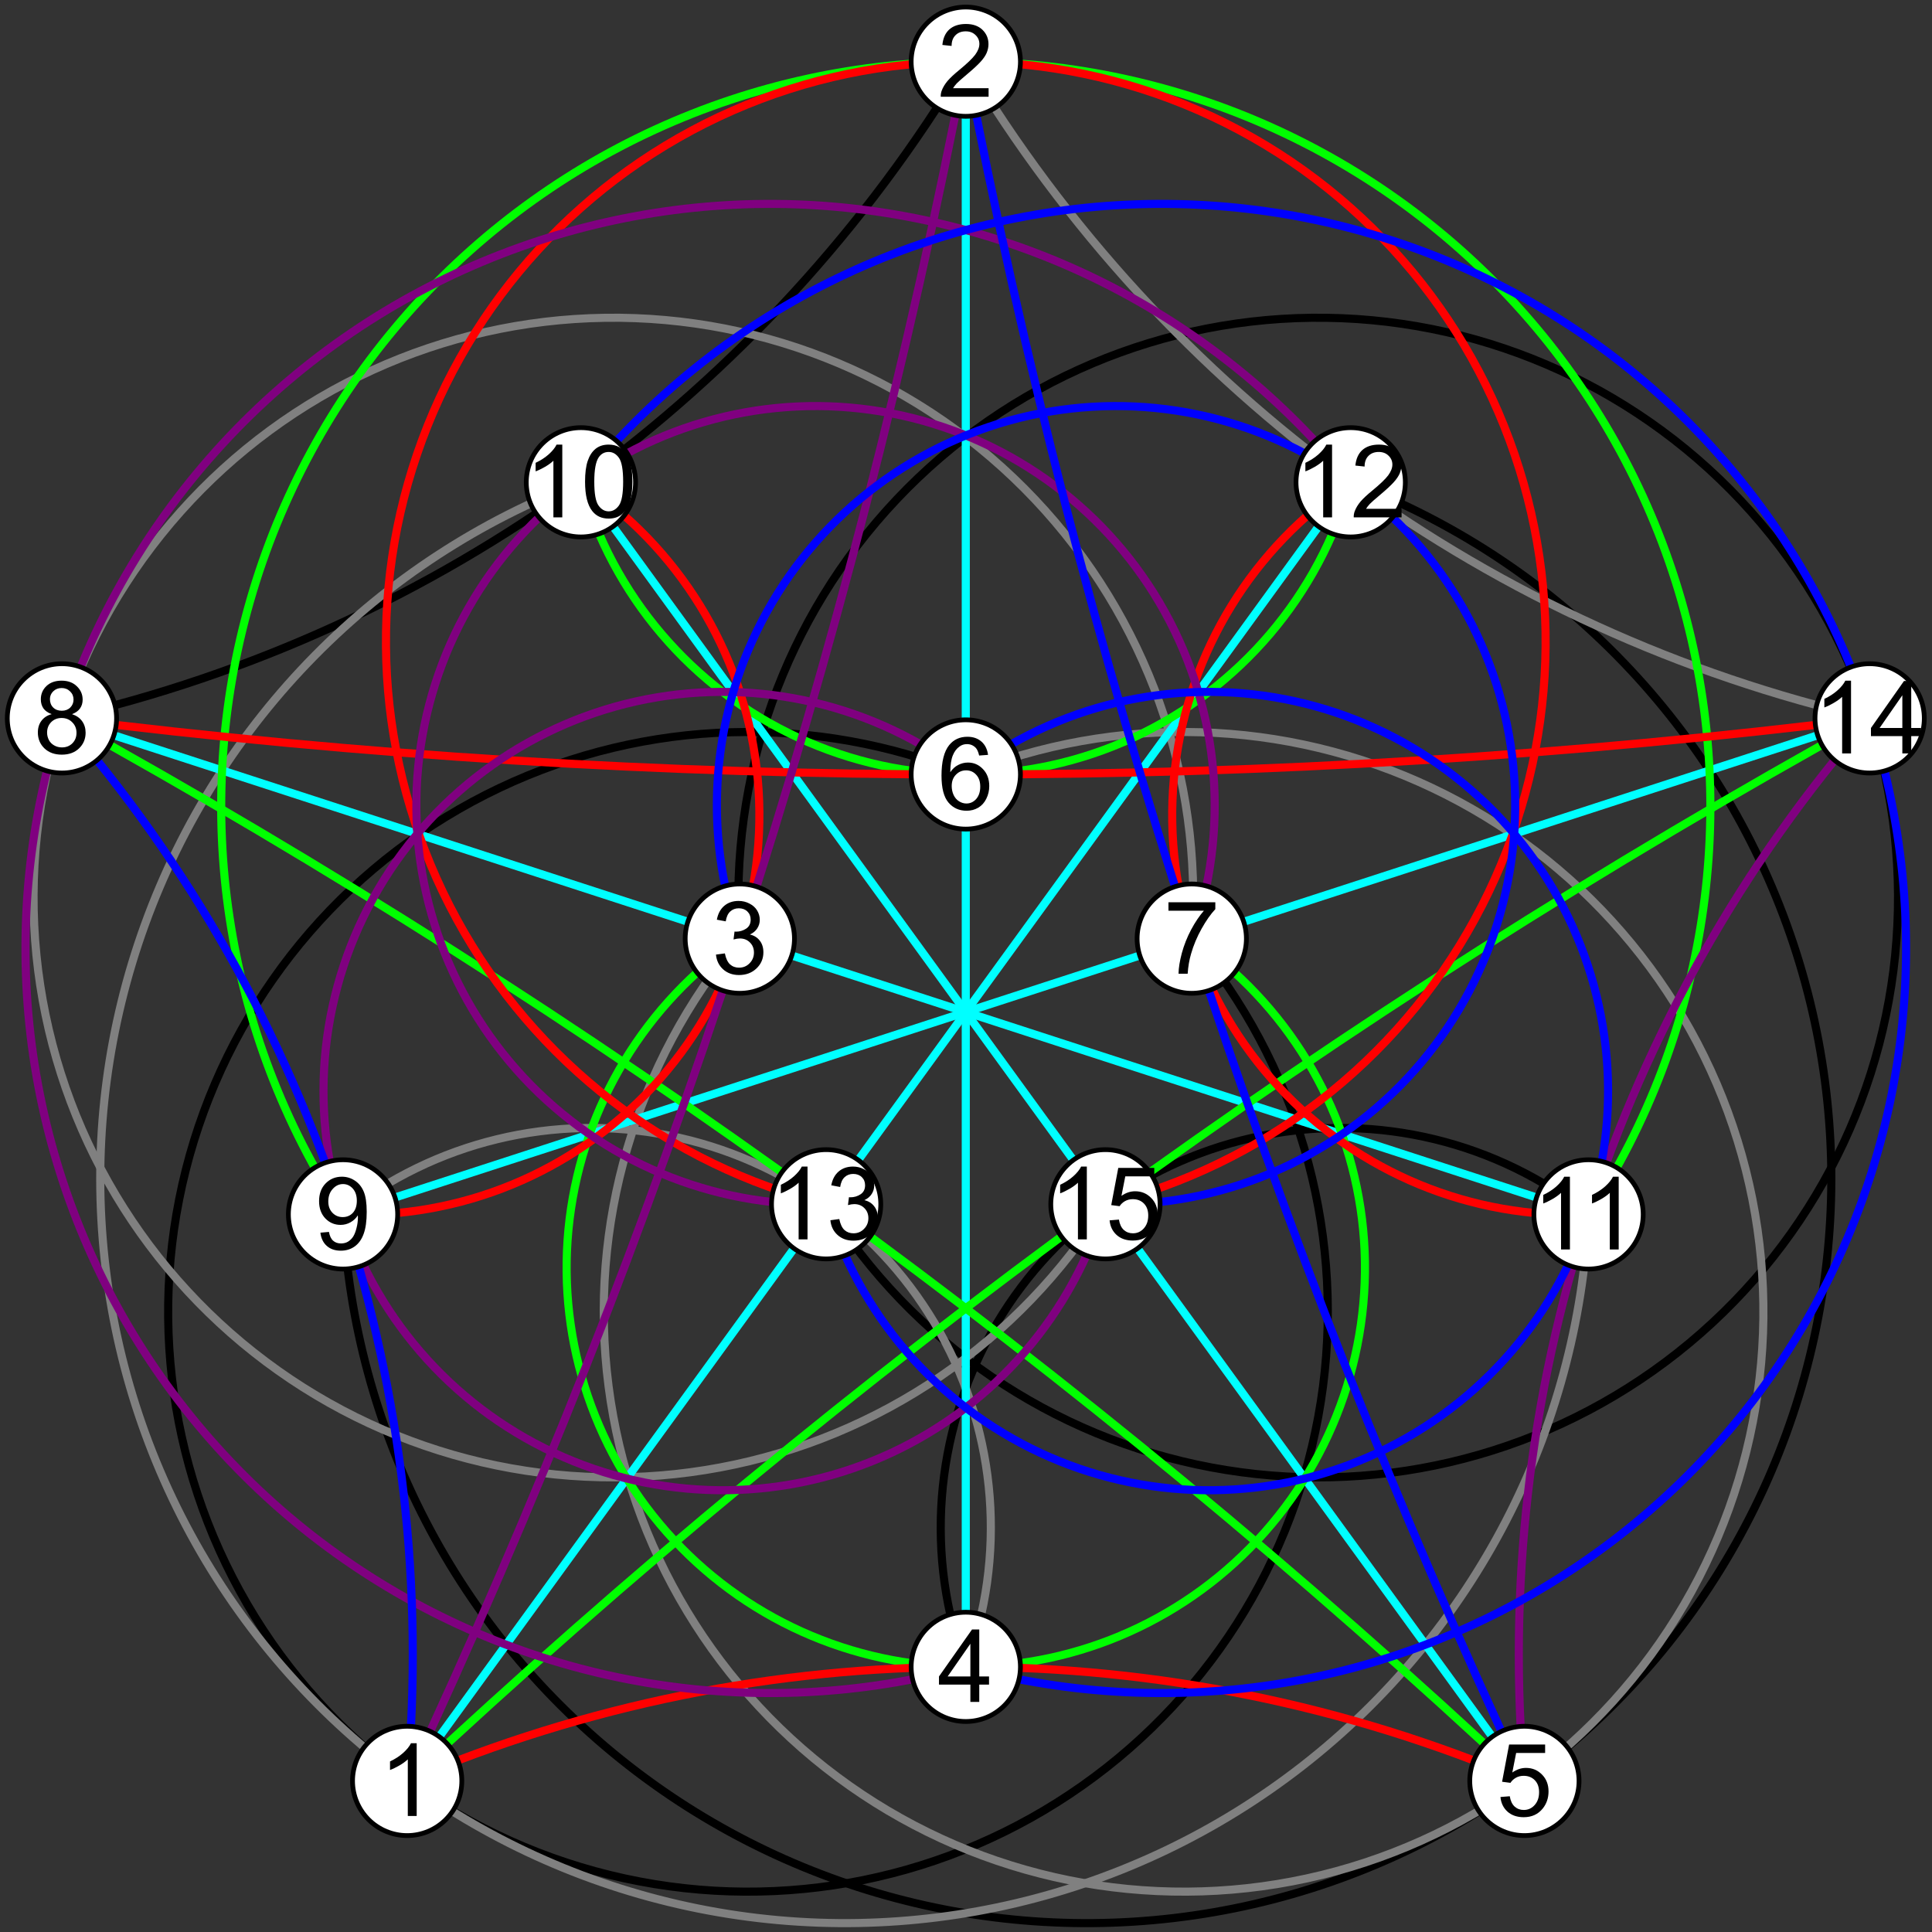 <?xml version="1.0" encoding="UTF-8"?>
<svg xmlns="http://www.w3.org/2000/svg" xmlns:xlink="http://www.w3.org/1999/xlink" width="275" height="275" viewBox="0 0 275 275">
<rect x="0" y="0" width="275" height="275" fill="#333333" stroke="none"/>
<defs>
<g>
<g id="glyph-0-0">
<path d="M 1.797 0 L 1.797 -9 L 9 -9 L 9 0 Z M 2.031 -0.219 L 8.781 -0.219 L 8.781 -8.781 L 2.031 -8.781 Z M 2.031 -0.219 "/>
</g>
<g id="glyph-0-1">
<path d="M 5.359 0 L 4.094 0 L 4.094 -8.062 C 3.789 -7.77 3.391 -7.477 2.891 -7.188 C 2.398 -6.906 1.957 -6.691 1.562 -6.547 L 1.562 -7.766 C 2.27 -8.098 2.891 -8.5 3.422 -8.969 C 3.953 -9.445 4.328 -9.91 4.547 -10.359 L 5.359 -10.359 Z M 5.359 0 "/>
</g>
<g id="glyph-0-2">
<path d="M 7.25 -1.219 L 7.25 0 L 0.438 0 C 0.426 -0.301 0.473 -0.594 0.578 -0.875 C 0.754 -1.344 1.031 -1.801 1.406 -2.25 C 1.789 -2.695 2.348 -3.219 3.078 -3.812 C 4.191 -4.727 4.945 -5.453 5.344 -5.984 C 5.738 -6.523 5.938 -7.035 5.938 -7.516 C 5.938 -8.016 5.754 -8.438 5.391 -8.781 C 5.035 -9.133 4.57 -9.312 4 -9.312 C 3.383 -9.312 2.895 -9.125 2.531 -8.75 C 2.164 -8.383 1.984 -7.879 1.984 -7.234 L 0.672 -7.375 C 0.766 -8.344 1.098 -9.082 1.672 -9.594 C 2.254 -10.102 3.039 -10.359 4.031 -10.359 C 5.02 -10.359 5.801 -10.082 6.375 -9.531 C 6.945 -8.977 7.234 -8.297 7.234 -7.484 C 7.234 -7.078 7.148 -6.672 6.984 -6.266 C 6.816 -5.867 6.535 -5.453 6.141 -5.016 C 5.754 -4.578 5.102 -3.973 4.188 -3.203 C 3.426 -2.566 2.938 -2.133 2.719 -1.906 C 2.508 -1.676 2.332 -1.445 2.188 -1.219 Z M 7.25 -1.219 "/>
</g>
<g id="glyph-0-3">
<path d="M 0.609 -2.719 L 1.875 -2.891 C 2.02 -2.172 2.266 -1.648 2.609 -1.328 C 2.961 -1.016 3.391 -0.859 3.891 -0.859 C 4.484 -0.859 4.984 -1.066 5.391 -1.484 C 5.805 -1.898 6.016 -2.41 6.016 -3.016 C 6.016 -3.598 5.82 -4.078 5.438 -4.453 C 5.062 -4.828 4.582 -5.016 4 -5.016 C 3.758 -5.016 3.461 -4.969 3.109 -4.875 L 3.25 -6 C 3.332 -5.988 3.398 -5.984 3.453 -5.984 C 3.984 -5.984 4.461 -6.125 4.891 -6.406 C 5.328 -6.688 5.547 -7.117 5.547 -7.703 C 5.547 -8.172 5.391 -8.555 5.078 -8.859 C 4.766 -9.16 4.359 -9.312 3.859 -9.312 C 3.367 -9.312 2.957 -9.156 2.625 -8.844 C 2.301 -8.539 2.094 -8.078 2 -7.453 L 0.734 -7.688 C 0.891 -8.531 1.238 -9.188 1.781 -9.656 C 2.332 -10.125 3.016 -10.359 3.828 -10.359 C 4.391 -10.359 4.906 -10.234 5.375 -9.984 C 5.852 -9.742 6.219 -9.414 6.469 -9 C 6.719 -8.582 6.844 -8.141 6.844 -7.672 C 6.844 -7.223 6.723 -6.816 6.484 -6.453 C 6.254 -6.086 5.906 -5.797 5.438 -5.578 C 6.039 -5.441 6.508 -5.148 6.844 -4.703 C 7.188 -4.266 7.359 -3.711 7.359 -3.047 C 7.359 -2.141 7.031 -1.375 6.375 -0.75 C 5.719 -0.125 4.891 0.188 3.891 0.188 C 2.984 0.188 2.227 -0.082 1.625 -0.625 C 1.031 -1.164 0.691 -1.863 0.609 -2.719 Z M 0.609 -2.719 "/>
</g>
<g id="glyph-0-4">
<path d="M 4.656 0 L 4.656 -2.469 L 0.188 -2.469 L 0.188 -3.625 L 4.891 -10.312 L 5.922 -10.312 L 5.922 -3.625 L 7.312 -3.625 L 7.312 -2.469 L 5.922 -2.469 L 5.922 0 Z M 4.656 -3.625 L 4.656 -8.281 L 1.422 -3.625 Z M 4.656 -3.625 "/>
</g>
<g id="glyph-0-5">
<path d="M 0.594 -2.703 L 1.922 -2.812 C 2.023 -2.164 2.254 -1.676 2.609 -1.344 C 2.973 -1.02 3.406 -0.859 3.906 -0.859 C 4.52 -0.859 5.035 -1.086 5.453 -1.547 C 5.879 -2.016 6.094 -2.629 6.094 -3.391 C 6.094 -4.109 5.891 -4.676 5.484 -5.094 C 5.078 -5.508 4.547 -5.719 3.891 -5.719 C 3.484 -5.719 3.113 -5.625 2.781 -5.438 C 2.457 -5.25 2.203 -5.008 2.016 -4.719 L 0.828 -4.875 L 1.828 -10.172 L 6.953 -10.172 L 6.953 -8.969 L 2.828 -8.969 L 2.281 -6.188 C 2.895 -6.625 3.547 -6.844 4.234 -6.844 C 5.129 -6.844 5.883 -6.531 6.5 -5.906 C 7.125 -5.281 7.438 -4.477 7.438 -3.5 C 7.438 -2.562 7.164 -1.754 6.625 -1.078 C 5.957 -0.242 5.051 0.172 3.906 0.172 C 2.969 0.172 2.203 -0.086 1.609 -0.609 C 1.016 -1.141 0.676 -1.836 0.594 -2.703 Z M 0.594 -2.703 "/>
</g>
<g id="glyph-0-6">
<path d="M 7.172 -7.781 L 5.906 -7.688 C 5.789 -8.188 5.633 -8.547 5.438 -8.766 C 5.094 -9.129 4.672 -9.312 4.172 -9.312 C 3.766 -9.312 3.41 -9.195 3.109 -8.969 C 2.703 -8.688 2.383 -8.266 2.156 -7.703 C 1.926 -7.141 1.805 -6.344 1.797 -5.312 C 2.109 -5.781 2.484 -6.125 2.922 -6.344 C 3.359 -6.57 3.82 -6.688 4.312 -6.688 C 5.156 -6.688 5.867 -6.375 6.453 -5.75 C 7.047 -5.133 7.344 -4.332 7.344 -3.344 C 7.344 -2.695 7.203 -2.094 6.922 -1.531 C 6.648 -0.977 6.27 -0.555 5.781 -0.266 C 5.289 0.023 4.738 0.172 4.125 0.172 C 3.07 0.172 2.211 -0.211 1.547 -0.984 C 0.879 -1.766 0.547 -3.047 0.547 -4.828 C 0.547 -6.816 0.91 -8.266 1.641 -9.172 C 2.285 -9.961 3.148 -10.359 4.234 -10.359 C 5.047 -10.359 5.711 -10.129 6.234 -9.672 C 6.754 -9.211 7.066 -8.582 7.172 -7.781 Z M 2 -3.344 C 2 -2.906 2.086 -2.484 2.266 -2.078 C 2.453 -1.68 2.711 -1.379 3.047 -1.172 C 3.379 -0.961 3.727 -0.859 4.094 -0.859 C 4.633 -0.859 5.098 -1.07 5.484 -1.5 C 5.867 -1.938 6.062 -2.523 6.062 -3.266 C 6.062 -3.984 5.867 -4.547 5.484 -4.953 C 5.109 -5.367 4.629 -5.578 4.047 -5.578 C 3.473 -5.578 2.988 -5.367 2.594 -4.953 C 2.195 -4.547 2 -4.008 2 -3.344 Z M 2 -3.344 "/>
</g>
<g id="glyph-0-7">
<path d="M 0.688 -8.969 L 0.688 -10.172 L 7.359 -10.172 L 7.359 -9.188 C 6.703 -8.488 6.051 -7.562 5.406 -6.406 C 4.758 -5.25 4.258 -4.055 3.906 -2.828 C 3.656 -1.973 3.492 -1.031 3.422 0 L 2.125 0 C 2.133 -0.812 2.289 -1.789 2.594 -2.938 C 2.906 -4.082 3.344 -5.188 3.906 -6.25 C 4.477 -7.32 5.086 -8.227 5.734 -8.969 Z M 0.688 -8.969 "/>
</g>
<g id="glyph-0-8">
<path d="M 2.547 -5.594 C 2.023 -5.781 1.633 -6.051 1.375 -6.406 C 1.125 -6.77 1 -7.203 1 -7.703 C 1 -8.453 1.266 -9.082 1.797 -9.594 C 2.336 -10.102 3.055 -10.359 3.953 -10.359 C 4.859 -10.359 5.582 -10.094 6.125 -9.562 C 6.676 -9.039 6.953 -8.406 6.953 -7.656 C 6.953 -7.176 6.828 -6.758 6.578 -6.406 C 6.328 -6.051 5.945 -5.781 5.438 -5.594 C 6.07 -5.383 6.551 -5.051 6.875 -4.594 C 7.207 -4.133 7.375 -3.586 7.375 -2.953 C 7.375 -2.066 7.062 -1.32 6.438 -0.719 C 5.82 -0.125 5.004 0.172 3.984 0.172 C 2.961 0.172 2.141 -0.125 1.516 -0.719 C 0.891 -1.32 0.578 -2.078 0.578 -2.984 C 0.578 -3.648 0.75 -4.207 1.094 -4.656 C 1.438 -5.113 1.922 -5.426 2.547 -5.594 Z M 2.297 -7.734 C 2.297 -7.242 2.453 -6.844 2.766 -6.531 C 3.078 -6.227 3.484 -6.078 3.984 -6.078 C 4.473 -6.078 4.875 -6.227 5.188 -6.531 C 5.5 -6.844 5.656 -7.223 5.656 -7.672 C 5.656 -8.129 5.492 -8.516 5.172 -8.828 C 4.848 -9.148 4.445 -9.312 3.969 -9.312 C 3.488 -9.312 3.086 -9.156 2.766 -8.844 C 2.453 -8.539 2.297 -8.172 2.297 -7.734 Z M 1.891 -2.969 C 1.891 -2.613 1.973 -2.266 2.141 -1.922 C 2.316 -1.586 2.57 -1.328 2.906 -1.141 C 3.238 -0.953 3.602 -0.859 4 -0.859 C 4.602 -0.859 5.098 -1.051 5.484 -1.438 C 5.879 -1.832 6.078 -2.332 6.078 -2.938 C 6.078 -3.539 5.875 -4.039 5.469 -4.438 C 5.07 -4.844 4.566 -5.047 3.953 -5.047 C 3.359 -5.047 2.863 -4.848 2.469 -4.453 C 2.082 -4.055 1.891 -3.562 1.891 -2.969 Z M 1.891 -2.969 "/>
</g>
<g id="glyph-0-9">
<path d="M 0.781 -2.391 L 2 -2.5 C 2.102 -1.926 2.301 -1.508 2.594 -1.25 C 2.883 -0.988 3.258 -0.859 3.719 -0.859 C 4.102 -0.859 4.441 -0.945 4.734 -1.125 C 5.023 -1.312 5.266 -1.551 5.453 -1.844 C 5.641 -2.145 5.797 -2.547 5.922 -3.047 C 6.055 -3.555 6.125 -4.07 6.125 -4.594 C 6.125 -4.656 6.117 -4.742 6.109 -4.859 C 5.859 -4.453 5.516 -4.125 5.078 -3.875 C 4.641 -3.625 4.164 -3.5 3.656 -3.5 C 2.801 -3.5 2.078 -3.805 1.484 -4.422 C 0.891 -5.047 0.594 -5.863 0.594 -6.875 C 0.594 -7.914 0.898 -8.754 1.516 -9.391 C 2.141 -10.035 2.914 -10.359 3.844 -10.359 C 4.508 -10.359 5.117 -10.176 5.672 -9.812 C 6.234 -9.445 6.656 -8.93 6.938 -8.266 C 7.227 -7.598 7.375 -6.629 7.375 -5.359 C 7.375 -4.047 7.227 -3 6.938 -2.219 C 6.656 -1.438 6.234 -0.844 5.672 -0.438 C 5.109 -0.031 4.445 0.172 3.688 0.172 C 2.875 0.172 2.211 -0.051 1.703 -0.5 C 1.191 -0.945 0.883 -1.578 0.781 -2.391 Z M 5.969 -6.938 C 5.969 -7.664 5.773 -8.242 5.391 -8.672 C 5.004 -9.098 4.539 -9.312 4 -9.312 C 3.438 -9.312 2.945 -9.078 2.531 -8.609 C 2.113 -8.148 1.906 -7.555 1.906 -6.828 C 1.906 -6.172 2.102 -5.633 2.5 -5.219 C 2.895 -4.812 3.379 -4.609 3.953 -4.609 C 4.547 -4.609 5.031 -4.812 5.406 -5.219 C 5.781 -5.633 5.969 -6.207 5.969 -6.938 Z M 5.969 -6.938 "/>
</g>
<g id="glyph-0-10">
<path d="M 0.594 -5.078 C 0.594 -6.305 0.719 -7.289 0.969 -8.031 C 1.219 -8.77 1.586 -9.344 2.078 -9.75 C 2.578 -10.156 3.203 -10.359 3.953 -10.359 C 4.516 -10.359 5.004 -10.242 5.422 -10.016 C 5.836 -9.797 6.18 -9.473 6.453 -9.047 C 6.723 -8.629 6.938 -8.117 7.094 -7.516 C 7.25 -6.922 7.328 -6.109 7.328 -5.078 C 7.328 -3.867 7.203 -2.895 6.953 -2.156 C 6.703 -1.414 6.328 -0.844 5.828 -0.438 C 5.336 -0.031 4.711 0.172 3.953 0.172 C 2.961 0.172 2.188 -0.18 1.625 -0.891 C 0.938 -1.754 0.594 -3.148 0.594 -5.078 Z M 1.906 -5.078 C 1.906 -3.391 2.102 -2.266 2.5 -1.703 C 2.895 -1.141 3.379 -0.859 3.953 -0.859 C 4.535 -0.859 5.023 -1.141 5.422 -1.703 C 5.816 -2.266 6.016 -3.391 6.016 -5.078 C 6.016 -6.773 5.816 -7.906 5.422 -8.469 C 5.023 -9.031 4.535 -9.312 3.953 -9.312 C 3.367 -9.312 2.898 -9.062 2.547 -8.562 C 2.117 -7.938 1.906 -6.773 1.906 -5.078 Z M 1.906 -5.078 "/>
</g>
</g>
</defs>
<path fill="none" stroke-width="11.52" stroke-linecap="square" stroke-linejoin="miter" stroke="rgb(0%, 0%, 0%)" stroke-opacity="1" stroke-miterlimit="3.25" d="M 88.164 1727.461 C 626.367 1850.938 1090.977 2188.477 1374.688 2662.188 " transform="matrix(0.1, 0, 0, -0.1, 0, 275)"/>
<path fill="none" stroke-width="11.52" stroke-linecap="square" stroke-linejoin="miter" stroke="rgb(0%, 0%, 0%)" stroke-opacity="1" stroke-miterlimit="3.25" d="M 1175.898 1035.859 C 1298.164 839.688 1497.07 703.828 1724.258 661.25 C 1951.445 618.633 2186.055 673.281 2371.055 811.836 C 2556.055 950.391 2674.492 1160.156 2697.539 1390.117 C 2720.586 1620.117 2646.133 1849.219 2492.305 2021.719 C 2338.477 2194.219 2119.375 2294.336 1888.281 2297.656 C 1657.148 2301.016 1435.234 2207.305 1276.484 2039.336 C 1117.734 1871.367 1036.68 1644.492 1053.047 1413.945 " transform="matrix(0.1, 0, 0, -0.1, 0, 275)"/>
<path fill="none" stroke-width="11.52" stroke-linecap="square" stroke-linejoin="miter" stroke="rgb(0%, 0%, 0%)" stroke-opacity="1" stroke-miterlimit="3.25" d="M 2261.133 1021.445 C 2130.469 1125 1960.898 1166.016 1797.344 1133.633 C 1633.75 1101.25 1492.656 998.711 1411.289 853.164 C 1329.961 707.617 1316.562 533.672 1374.688 377.383 " transform="matrix(0.1, 0, 0, -0.1, 0, 275)"/>
<path fill="none" stroke-width="11.52" stroke-linecap="square" stroke-linejoin="miter" stroke="rgb(0%, 0%, 0%)" stroke-opacity="1" stroke-miterlimit="3.25" d="M 1374.688 1647.617 C 1160.508 1734.453 919.688 1727.461 710.898 1628.398 C 502.07 1529.297 344.375 1347.227 276.133 1126.406 C 207.891 905.547 235.391 666.25 351.914 466.641 C 468.477 267.031 663.359 125.43 889.18 76.289 C 1115.039 27.148 1351.133 74.961 1540.078 208.086 C 1729.023 341.211 1853.477 547.461 1883.164 776.68 C 1912.852 1005.898 1845.117 1237.07 1696.328 1413.945 " transform="matrix(0.1, 0, 0, -0.1, 0, 275)"/>
<path fill="none" stroke-width="11.52" stroke-linecap="square" stroke-linejoin="miter" stroke="rgb(0%, 0%, 0%)" stroke-opacity="1" stroke-miterlimit="3.25" d="M 488.281 1021.445 C 503.125 713.047 651.719 426.484 895.195 236.68 C 1138.672 46.836 1452.812 -27.383 1755.508 33.359 C 2058.164 94.141 2319.336 283.867 2470.664 552.969 C 2621.992 822.07 2648.438 1143.75 2543.164 1433.984 C 2437.852 1724.18 2211.211 1954.062 1922.539 2063.477 " transform="matrix(0.1, 0, 0, -0.1, 0, 275)"/>
<path fill="none" stroke-width="11.52" stroke-linecap="square" stroke-linejoin="miter" stroke="rgb(50%, 50%, 50%)" stroke-opacity="1" stroke-miterlimit="3.25" d="M 1374.688 2662.188 C 1658.438 2188.477 2123.047 1850.938 2661.25 1727.461 " transform="matrix(0.1, 0, 0, -0.1, 0, 275)"/>
<path fill="none" stroke-width="11.52" stroke-linecap="square" stroke-linejoin="miter" stroke="rgb(50%, 50%, 50%)" stroke-opacity="1" stroke-miterlimit="3.25" d="M 1696.328 1413.945 C 1712.695 1644.492 1631.68 1871.367 1472.891 2039.336 C 1314.141 2207.305 1092.227 2301.016 861.133 2297.656 C 630.039 2294.336 410.898 2194.219 257.07 2021.719 C 103.281 1849.219 28.828 1620.117 51.875 1390.117 C 74.922 1160.156 193.359 950.391 378.359 811.836 C 563.359 673.281 797.969 618.633 1025.156 661.25 C 1252.305 703.828 1451.211 839.688 1573.477 1035.859 " transform="matrix(0.1, 0, 0, -0.1, 0, 275)"/>
<path fill="none" stroke-width="11.52" stroke-linecap="square" stroke-linejoin="miter" stroke="rgb(50%, 50%, 50%)" stroke-opacity="1" stroke-miterlimit="3.25" d="M 1053.047 1413.945 C 904.297 1237.07 836.523 1005.898 866.25 776.68 C 895.938 547.461 1020.391 341.211 1209.336 208.086 C 1398.242 74.961 1634.375 27.148 1860.195 76.289 C 2086.055 125.43 2280.938 267.031 2397.461 466.641 C 2513.984 666.25 2541.484 905.547 2473.242 1126.406 C 2405.039 1347.227 2247.344 1529.297 2038.516 1628.398 C 1829.688 1727.461 1588.906 1734.453 1374.688 1647.617 " transform="matrix(0.1, 0, 0, -0.1, 0, 275)"/>
<path fill="none" stroke-width="11.52" stroke-linecap="square" stroke-linejoin="miter" stroke="rgb(50%, 50%, 50%)" stroke-opacity="1" stroke-miterlimit="3.25" d="M 1374.688 377.383 C 1432.812 533.672 1419.453 707.617 1338.086 853.164 C 1256.758 998.711 1115.625 1101.25 952.07 1133.633 C 788.477 1166.016 618.945 1125 488.281 1021.445 " transform="matrix(0.1, 0, 0, -0.1, 0, 275)"/>
<path fill="none" stroke-width="11.52" stroke-linecap="square" stroke-linejoin="miter" stroke="rgb(50%, 50%, 50%)" stroke-opacity="1" stroke-miterlimit="3.25" d="M 826.875 2063.477 C 538.164 1954.062 311.562 1724.18 206.25 1433.984 C 100.938 1143.75 127.422 822.07 278.75 552.969 C 430.078 283.867 691.211 94.141 993.906 33.359 C 1296.602 -27.383 1610.742 46.836 1854.219 236.68 C 2097.656 426.484 2246.25 713.047 2261.133 1021.445 " transform="matrix(0.1, 0, 0, -0.1, 0, 275)"/>
<path fill="none" stroke-width="11.52" stroke-linecap="square" stroke-linejoin="miter" stroke="rgb(0%, 100%, 100%)" stroke-opacity="1" stroke-miterlimit="3.25" d="M 2661.25 1727.461 L 1696.328 1413.945 L 488.281 1021.445 " transform="matrix(0.1, 0, 0, -0.1, 0, 275)"/>
<path fill="none" stroke-width="11.52" stroke-linecap="square" stroke-linejoin="miter" stroke="rgb(0%, 100%, 100%)" stroke-opacity="1" stroke-miterlimit="3.25" d="M 88.164 1727.461 L 1053.047 1413.945 L 2261.133 1021.445 " transform="matrix(0.1, 0, 0, -0.1, 0, 275)"/>
<path fill="none" stroke-width="11.52" stroke-linecap="square" stroke-linejoin="miter" stroke="rgb(0%, 100%, 100%)" stroke-opacity="1" stroke-miterlimit="3.25" d="M 1374.688 2662.188 L 1374.688 377.383 " transform="matrix(0.1, 0, 0, -0.1, 0, 275)"/>
<path fill="none" stroke-width="11.52" stroke-linecap="square" stroke-linejoin="miter" stroke="rgb(0%, 100%, 100%)" stroke-opacity="1" stroke-miterlimit="3.25" d="M 2169.844 215.039 L 1573.477 1035.859 L 826.875 2063.477 " transform="matrix(0.1, 0, 0, -0.1, 0, 275)"/>
<path fill="none" stroke-width="11.52" stroke-linecap="square" stroke-linejoin="miter" stroke="rgb(0%, 100%, 100%)" stroke-opacity="1" stroke-miterlimit="3.25" d="M 579.57 215.039 L 1175.898 1035.859 L 1922.539 2063.477 " transform="matrix(0.1, 0, 0, -0.1, 0, 275)"/>
<path fill="none" stroke-width="11.52" stroke-linecap="square" stroke-linejoin="miter" stroke="rgb(0%, 100%, 0%)" stroke-opacity="1" stroke-miterlimit="3.25" d="M 826.875 2063.477 C 871.68 1902.891 984.727 1770.039 1136.094 1700.078 C 1287.5 1630.156 1461.914 1630.156 1613.281 1700.078 C 1764.648 1770.039 1877.695 1902.891 1922.539 2063.477 " transform="matrix(0.1, 0, 0, -0.1, 0, 275)"/>
<path fill="none" stroke-width="11.52" stroke-linecap="square" stroke-linejoin="miter" stroke="rgb(0%, 100%, 0%)" stroke-opacity="1" stroke-miterlimit="3.25" d="M 2261.133 1021.445 C 2430.352 1279.648 2478.594 1598.828 2393.203 1895.508 C 2307.812 2192.188 2097.305 2436.875 1816.68 2565.625 C 1536.094 2694.375 1213.32 2694.375 932.695 2565.625 C 652.109 2436.875 441.602 2192.188 356.211 1895.508 C 270.82 1598.828 319.062 1279.648 488.281 1021.445 " transform="matrix(0.1, 0, 0, -0.1, 0, 275)"/>
<path fill="none" stroke-width="11.52" stroke-linecap="square" stroke-linejoin="miter" stroke="rgb(0%, 100%, 0%)" stroke-opacity="1" stroke-miterlimit="3.25" d="M 1053.047 1413.945 C 918.867 1321.797 830.664 1176.523 810.781 1014.961 C 790.898 853.398 841.25 691.094 949.102 569.141 C 1056.953 447.227 1211.914 377.383 1374.688 377.383 C 1537.5 377.383 1692.461 447.227 1800.273 569.141 C 1908.125 691.094 1958.516 853.398 1938.633 1014.961 C 1918.75 1176.523 1830.508 1321.797 1696.328 1413.945 " transform="matrix(0.1, 0, 0, -0.1, 0, 275)"/>
<path fill="none" stroke-width="11.52" stroke-linecap="square" stroke-linejoin="miter" stroke="rgb(0%, 100%, 0%)" stroke-opacity="1" stroke-miterlimit="3.25" d="M 2661.25 1727.461 C 1907.461 1311.406 1208.203 803.359 579.57 215.039 " transform="matrix(0.1, 0, 0, -0.1, 0, 275)"/>
<path fill="none" stroke-width="11.52" stroke-linecap="square" stroke-linejoin="miter" stroke="rgb(0%, 100%, 0%)" stroke-opacity="1" stroke-miterlimit="3.25" d="M 2169.844 215.039 C 1541.172 803.359 841.953 1311.406 88.164 1727.461 " transform="matrix(0.1, 0, 0, -0.1, 0, 275)"/>
<path fill="none" stroke-width="11.52" stroke-linecap="square" stroke-linejoin="miter" stroke="rgb(100%, 0%, 0%)" stroke-opacity="1" stroke-miterlimit="3.25" d="M 2169.844 215.039 C 1661.836 431.523 1087.539 431.523 579.57 215.039 " transform="matrix(0.1, 0, 0, -0.1, 0, 275)"/>
<path fill="none" stroke-width="11.52" stroke-linecap="square" stroke-linejoin="miter" stroke="rgb(100%, 0%, 0%)" stroke-opacity="1" stroke-miterlimit="3.25" d="M 88.164 1727.461 C 942.539 1621.016 1806.836 1621.016 2661.25 1727.461 " transform="matrix(0.1, 0, 0, -0.1, 0, 275)"/>
<path fill="none" stroke-width="11.52" stroke-linecap="square" stroke-linejoin="miter" stroke="rgb(100%, 0%, 0%)" stroke-opacity="1" stroke-miterlimit="3.25" d="M 1573.477 1035.859 C 1797.812 1091.523 1988.516 1238.711 2099.219 1441.602 C 2209.922 1644.492 2230.469 1884.492 2155.859 2103.242 C 2081.25 2322.031 1918.359 2499.453 1706.758 2592.461 C 1495.156 2685.43 1254.258 2685.43 1042.656 2592.461 C 831.055 2499.453 668.164 2322.031 593.555 2103.242 C 518.945 1884.492 539.492 1644.492 650.195 1441.602 C 760.898 1238.711 951.602 1091.523 1175.898 1035.859 " transform="matrix(0.1, 0, 0, -0.1, 0, 275)"/>
<path fill="none" stroke-width="11.52" stroke-linecap="square" stroke-linejoin="miter" stroke="rgb(100%, 0%, 0%)" stroke-opacity="1" stroke-miterlimit="3.25" d="M 488.281 1021.445 C 654.883 1014.453 816.133 1080.898 929.453 1203.242 C 1042.734 1325.586 1096.641 1491.484 1076.914 1657.07 C 1057.148 1822.656 965.742 1971.211 826.875 2063.477 " transform="matrix(0.1, 0, 0, -0.1, 0, 275)"/>
<path fill="none" stroke-width="11.52" stroke-linecap="square" stroke-linejoin="miter" stroke="rgb(100%, 0%, 0%)" stroke-opacity="1" stroke-miterlimit="3.25" d="M 1922.539 2063.477 C 1783.672 1971.211 1692.227 1822.656 1672.5 1657.07 C 1652.773 1491.484 1706.641 1325.586 1819.961 1203.242 C 1933.242 1080.898 2094.531 1014.453 2261.133 1021.445 " transform="matrix(0.1, 0, 0, -0.1, 0, 275)"/>
<path fill="none" stroke-width="11.52" stroke-linecap="square" stroke-linejoin="miter" stroke="rgb(50%, 0%, 50%)" stroke-opacity="1" stroke-miterlimit="3.25" d="M 1374.688 1647.617 C 1245.586 1746.797 1080.156 1785.781 920.352 1754.766 C 760.586 1723.75 621.758 1625.703 539.102 1485.43 C 456.484 1345.195 437.969 1176.25 488.281 1021.445 C 538.555 866.602 652.852 740.82 802.148 675.938 C 951.445 611.016 1121.367 613.281 1268.906 682.109 C 1416.406 750.938 1527.305 879.766 1573.477 1035.859 " transform="matrix(0.1, 0, 0, -0.1, 0, 275)"/>
<path fill="none" stroke-width="11.52" stroke-linecap="square" stroke-linejoin="miter" stroke="rgb(50%, 0%, 50%)" stroke-opacity="1" stroke-miterlimit="3.25" d="M 1696.328 1413.945 C 1750.742 1567.383 1736.719 1736.758 1657.852 1879.141 C 1578.945 2021.562 1442.773 2123.281 1283.867 2158.516 C 1124.961 2193.789 958.555 2159.18 826.875 2063.477 C 695.156 1967.812 610.82 1820.234 595.234 1658.203 C 579.688 1496.172 634.336 1335.234 745.391 1216.211 C 856.445 1097.188 1013.203 1031.523 1175.898 1035.859 " transform="matrix(0.1, 0, 0, -0.1, 0, 275)"/>
<path fill="none" stroke-width="11.52" stroke-linecap="square" stroke-linejoin="miter" stroke="rgb(50%, 0%, 50%)" stroke-opacity="1" stroke-miterlimit="3.25" d="M 2661.25 1727.461 C 2298.398 1311.25 2120.938 765.078 2169.844 215.039 " transform="matrix(0.1, 0, 0, -0.1, 0, 275)"/>
<path fill="none" stroke-width="11.52" stroke-linecap="square" stroke-linejoin="miter" stroke="rgb(50%, 0%, 50%)" stroke-opacity="1" stroke-miterlimit="3.25" d="M 579.57 215.039 C 944.844 994.727 1211.914 1816.719 1374.688 2662.188 " transform="matrix(0.1, 0, 0, -0.1, 0, 275)"/>
<path fill="none" stroke-width="11.52" stroke-linecap="square" stroke-linejoin="miter" stroke="rgb(50%, 0%, 50%)" stroke-opacity="1" stroke-miterlimit="3.25" d="M 1922.539 2063.477 C 1729.258 2304.219 1440.625 2448.711 1132.07 2459.18 C 823.516 2469.648 525.742 2345.078 316.562 2118.008 C 107.422 1890.898 7.656 1583.906 43.398 1277.266 C 79.141 970.625 246.836 694.805 502.617 521.914 C 758.398 349.023 1076.836 296.25 1374.688 377.383 " transform="matrix(0.1, 0, 0, -0.1, 0, 275)"/>
<path fill="none" stroke-width="11.52" stroke-linecap="square" stroke-linejoin="miter" stroke="rgb(0%, 0%, 100%)" stroke-opacity="1" stroke-miterlimit="3.25" d="M 1175.898 1035.859 C 1222.07 879.766 1333.008 750.938 1480.508 682.109 C 1628.008 613.281 1797.969 611.016 1947.266 675.938 C 2096.523 740.82 2210.82 866.602 2261.133 1021.445 C 2311.445 1176.25 2292.93 1345.195 2210.273 1485.43 C 2127.656 1625.703 1988.828 1723.75 1829.023 1754.766 C 1669.219 1785.781 1503.789 1746.797 1374.688 1647.617 " transform="matrix(0.1, 0, 0, -0.1, 0, 275)"/>
<path fill="none" stroke-width="11.52" stroke-linecap="square" stroke-linejoin="miter" stroke="rgb(0%, 0%, 100%)" stroke-opacity="1" stroke-miterlimit="3.25" d="M 1573.477 1035.859 C 1736.211 1031.523 1892.969 1097.188 2004.023 1216.211 C 2115.078 1335.234 2169.727 1496.172 2154.141 1658.203 C 2138.555 1820.234 2054.219 1967.812 1922.539 2063.477 C 1790.859 2159.18 1624.453 2193.789 1465.547 2158.516 C 1306.602 2123.281 1170.43 2021.562 1091.562 1879.141 C 1012.695 1736.758 998.672 1567.383 1053.047 1413.945 " transform="matrix(0.1, 0, 0, -0.1, 0, 275)"/>
<path fill="none" stroke-width="11.52" stroke-linecap="square" stroke-linejoin="miter" stroke="rgb(0%, 0%, 100%)" stroke-opacity="1" stroke-miterlimit="3.25" d="M 579.57 215.039 C 628.477 765.078 451.016 1311.25 88.164 1727.461 " transform="matrix(0.1, 0, 0, -0.1, 0, 275)"/>
<path fill="none" stroke-width="11.52" stroke-linecap="square" stroke-linejoin="miter" stroke="rgb(0%, 0%, 100%)" stroke-opacity="1" stroke-miterlimit="3.25" d="M 1374.688 2662.188 C 1537.5 1816.719 1804.57 994.727 2169.844 215.039 " transform="matrix(0.1, 0, 0, -0.1, 0, 275)"/>
<path fill="none" stroke-width="11.52" stroke-linecap="square" stroke-linejoin="miter" stroke="rgb(0%, 0%, 100%)" stroke-opacity="1" stroke-miterlimit="3.25" d="M 1374.688 377.383 C 1672.578 296.25 1991.016 349.023 2246.797 521.914 C 2502.578 694.805 2670.234 970.625 2705.977 1277.266 C 2741.719 1583.906 2641.992 1890.898 2432.812 2118.008 C 2223.672 2345.078 1925.898 2469.648 1617.344 2459.18 C 1308.789 2448.711 1020.156 2304.219 826.875 2063.477 " transform="matrix(0.1, 0, 0, -0.1, 0, 275)"/>
<path fill-rule="evenodd" fill="rgb(0%, 0%, 0%)" fill-opacity="1" d="M 66.074 253.496 C 66.074 251.344 65.219 249.277 63.695 247.758 C 62.176 246.234 60.109 245.379 57.957 245.379 C 55.805 245.379 53.738 246.234 52.219 247.758 C 50.695 249.277 49.84 251.344 49.84 253.496 C 49.84 255.648 50.695 257.711 52.219 259.234 C 53.738 260.758 55.805 261.613 57.957 261.613 C 60.109 261.613 62.176 260.758 63.695 259.234 C 65.219 257.711 66.074 255.648 66.074 253.496 Z M 66.074 253.496 "/>
<path fill-rule="evenodd" fill="rgb(100%, 100%, 100%)" fill-opacity="1" d="M 65.398 253.496 C 65.398 251.523 64.613 249.629 63.219 248.234 C 61.824 246.84 59.93 246.055 57.957 246.055 C 55.984 246.055 54.09 246.84 52.695 248.234 C 51.301 249.629 50.516 251.523 50.516 253.496 C 50.516 255.469 51.301 257.359 52.695 258.758 C 54.09 260.152 55.984 260.938 57.957 260.938 C 59.93 260.938 61.824 260.152 63.219 258.758 C 64.613 257.359 65.398 255.469 65.398 253.496 Z M 65.398 253.496 "/>
<g fill="rgb(0%, 0%, 0%)" fill-opacity="1">
<use xlink:href="#glyph-0-1" x="53.953" y="258.488"/>
</g>
<path fill-rule="evenodd" fill="rgb(0%, 0%, 0%)" fill-opacity="1" d="M 145.586 8.781 C 145.586 6.629 144.73 4.562 143.211 3.039 C 141.688 1.52 139.621 0.664 137.469 0.664 C 135.316 0.664 133.254 1.52 131.73 3.039 C 130.207 4.562 129.352 6.629 129.352 8.781 C 129.352 10.934 130.207 12.996 131.73 14.52 C 133.254 16.043 135.316 16.895 137.469 16.895 C 139.621 16.895 141.688 16.043 143.211 14.52 C 144.73 12.996 145.586 10.934 145.586 8.781 Z M 145.586 8.781 "/>
<path fill-rule="evenodd" fill="rgb(100%, 100%, 100%)" fill-opacity="1" d="M 144.91 8.781 C 144.91 6.805 144.125 4.914 142.73 3.52 C 141.336 2.125 139.441 1.34 137.469 1.34 C 135.496 1.34 133.605 2.125 132.211 3.52 C 130.812 4.914 130.031 6.805 130.031 8.781 C 130.031 10.754 130.812 12.645 132.211 14.039 C 133.605 15.438 135.496 16.219 137.469 16.219 C 139.441 16.219 141.336 15.438 142.73 14.039 C 144.125 12.645 144.91 10.754 144.91 8.781 Z M 144.91 8.781 "/>
<g fill="rgb(0%, 0%, 0%)" fill-opacity="1">
<use xlink:href="#glyph-0-2" x="133.466" y="13.772"/>
</g>
<path fill-rule="evenodd" fill="rgb(0%, 0%, 0%)" fill-opacity="1" d="M 113.422 133.605 C 113.422 131.453 112.566 129.387 111.047 127.867 C 109.523 126.344 107.457 125.488 105.305 125.488 C 103.152 125.488 101.09 126.344 99.566 127.867 C 98.047 129.387 97.191 131.453 97.191 133.605 C 97.191 135.758 98.047 137.82 99.566 139.344 C 101.09 140.867 103.152 141.723 105.305 141.723 C 107.457 141.723 109.523 140.867 111.047 139.344 C 112.566 137.82 113.422 135.758 113.422 133.605 Z M 113.422 133.605 "/>
<path fill-rule="evenodd" fill="rgb(100%, 100%, 100%)" fill-opacity="1" d="M 112.746 133.605 C 112.746 131.633 111.961 129.738 110.566 128.344 C 109.172 126.949 107.281 126.164 105.305 126.164 C 103.332 126.164 101.441 126.949 100.047 128.344 C 98.648 129.738 97.867 131.633 97.867 133.605 C 97.867 135.578 98.648 137.469 100.047 138.867 C 101.441 140.262 103.332 141.047 105.305 141.047 C 107.281 141.047 109.172 140.262 110.566 138.867 C 111.961 137.469 112.746 135.578 112.746 133.605 Z M 112.746 133.605 "/>
<g fill="rgb(0%, 0%, 0%)" fill-opacity="1">
<use xlink:href="#glyph-0-3" x="101.302" y="138.597"/>
</g>
<path fill-rule="evenodd" fill="rgb(0%, 0%, 0%)" fill-opacity="1" d="M 145.586 237.262 C 145.586 235.109 144.73 233.043 143.211 231.52 C 141.688 230 139.621 229.145 137.469 229.145 C 135.316 229.145 133.254 230 131.73 231.52 C 130.207 233.043 129.352 235.109 129.352 237.262 C 129.352 239.414 130.207 241.477 131.73 243 C 133.254 244.523 135.316 245.375 137.469 245.375 C 139.621 245.375 141.688 244.523 143.211 243 C 144.73 241.477 145.586 239.414 145.586 237.262 Z M 145.586 237.262 "/>
<path fill-rule="evenodd" fill="rgb(100%, 100%, 100%)" fill-opacity="1" d="M 144.91 237.262 C 144.91 235.285 144.125 233.395 142.73 232 C 141.336 230.605 139.441 229.82 137.469 229.82 C 135.496 229.82 133.605 230.605 132.211 232 C 130.812 233.395 130.031 235.285 130.031 237.262 C 130.031 239.234 130.812 241.125 132.211 242.52 C 133.605 243.918 135.496 244.699 137.469 244.699 C 139.441 244.699 141.336 243.918 142.73 242.52 C 144.125 241.125 144.91 239.234 144.91 237.262 Z M 144.91 237.262 "/>
<g fill="rgb(0%, 0%, 0%)" fill-opacity="1">
<use xlink:href="#glyph-0-4" x="133.466" y="242.252"/>
</g>
<path fill-rule="evenodd" fill="rgb(0%, 0%, 0%)" fill-opacity="1" d="M 225.098 253.496 C 225.098 251.344 224.246 249.277 222.723 247.758 C 221.199 246.234 219.137 245.379 216.984 245.379 C 214.832 245.379 212.766 246.234 211.242 247.758 C 209.723 249.277 208.867 251.344 208.867 253.496 C 208.867 255.648 209.723 257.711 211.242 259.234 C 212.766 260.758 214.832 261.613 216.984 261.613 C 219.137 261.613 221.199 260.758 222.723 259.234 C 224.246 257.711 225.098 255.648 225.098 253.496 Z M 225.098 253.496 "/>
<path fill-rule="evenodd" fill="rgb(100%, 100%, 100%)" fill-opacity="1" d="M 224.422 253.496 C 224.422 251.523 223.641 249.629 222.242 248.234 C 220.848 246.84 218.957 246.055 216.984 246.055 C 215.008 246.055 213.117 246.84 211.723 248.234 C 210.328 249.629 209.543 251.523 209.543 253.496 C 209.543 255.469 210.328 257.359 211.723 258.758 C 213.117 260.152 215.008 260.938 216.984 260.938 C 218.957 260.938 220.848 260.152 222.242 258.758 C 223.641 257.359 224.422 255.469 224.422 253.496 Z M 224.422 253.496 "/>
<g fill="rgb(0%, 0%, 0%)" fill-opacity="1">
<use xlink:href="#glyph-0-5" x="212.979" y="258.488"/>
</g>
<path fill-rule="evenodd" fill="rgb(0%, 0%, 0%)" fill-opacity="1" d="M 145.586 110.238 C 145.586 108.082 144.73 106.02 143.211 104.496 C 141.688 102.977 139.621 102.121 137.469 102.121 C 135.316 102.121 133.254 102.977 131.73 104.496 C 130.207 106.02 129.352 108.082 129.352 110.238 C 129.352 112.391 130.207 114.453 131.73 115.977 C 133.254 117.496 135.316 118.352 137.469 118.352 C 139.621 118.352 141.688 117.496 143.211 115.977 C 144.73 114.453 145.586 112.391 145.586 110.238 Z M 145.586 110.238 "/>
<path fill-rule="evenodd" fill="rgb(100%, 100%, 100%)" fill-opacity="1" d="M 144.91 110.238 C 144.91 108.262 144.125 106.371 142.73 104.977 C 141.336 103.582 139.441 102.797 137.469 102.797 C 135.496 102.797 133.605 103.582 132.211 104.977 C 130.812 106.371 130.031 108.262 130.031 110.238 C 130.031 112.211 130.812 114.102 132.211 115.496 C 133.605 116.895 135.496 117.676 137.469 117.676 C 139.441 117.676 141.336 116.895 142.73 115.496 C 144.125 114.102 144.91 112.211 144.91 110.238 Z M 144.91 110.238 "/>
<g fill="rgb(0%, 0%, 0%)" fill-opacity="1">
<use xlink:href="#glyph-0-6" x="133.466" y="115.229"/>
</g>
<path fill-rule="evenodd" fill="rgb(0%, 0%, 0%)" fill-opacity="1" d="M 177.75 133.605 C 177.75 131.453 176.895 129.387 175.371 127.867 C 173.852 126.344 171.785 125.488 169.633 125.488 C 167.48 125.488 165.418 126.344 163.895 127.867 C 162.371 129.387 161.516 131.453 161.516 133.605 C 161.516 135.758 162.371 137.82 163.895 139.344 C 165.418 140.867 167.48 141.723 169.633 141.723 C 171.785 141.723 173.852 140.867 175.371 139.344 C 176.895 137.82 177.75 135.758 177.75 133.605 Z M 177.75 133.605 "/>
<path fill-rule="evenodd" fill="rgb(100%, 100%, 100%)" fill-opacity="1" d="M 177.074 133.605 C 177.074 131.633 176.289 129.738 174.895 128.344 C 173.5 126.949 171.605 126.164 169.633 126.164 C 167.66 126.164 165.77 126.949 164.371 128.344 C 162.977 129.738 162.195 131.633 162.195 133.605 C 162.195 135.578 162.977 137.469 164.371 138.867 C 165.77 140.262 167.66 141.047 169.633 141.047 C 171.605 141.047 173.5 140.262 174.895 138.867 C 176.289 137.469 177.074 135.578 177.074 133.605 Z M 177.074 133.605 "/>
<g fill="rgb(0%, 0%, 0%)" fill-opacity="1">
<use xlink:href="#glyph-0-7" x="165.629" y="138.597"/>
</g>
<path fill-rule="evenodd" fill="rgb(0%, 0%, 0%)" fill-opacity="1" d="M 16.934 102.254 C 16.934 100.102 16.078 98.035 14.555 96.516 C 13.031 94.992 10.969 94.137 8.816 94.137 C 6.664 94.137 4.598 94.992 3.074 96.516 C 1.555 98.035 0.699 100.102 0.699 102.254 C 0.699 104.406 1.555 106.469 3.074 107.992 C 4.598 109.516 6.664 110.371 8.816 110.371 C 10.969 110.371 13.031 109.516 14.555 107.992 C 16.078 106.469 16.934 104.406 16.934 102.254 Z M 16.934 102.254 "/>
<path fill-rule="evenodd" fill="rgb(100%, 100%, 100%)" fill-opacity="1" d="M 16.254 102.254 C 16.254 100.281 15.473 98.387 14.078 96.992 C 12.68 95.598 10.789 94.812 8.816 94.812 C 6.844 94.812 4.949 95.598 3.555 96.992 C 2.16 98.387 1.375 100.281 1.375 102.254 C 1.375 104.227 2.16 106.117 3.555 107.516 C 4.949 108.91 6.844 109.691 8.816 109.691 C 10.789 109.691 12.68 108.91 14.078 107.516 C 15.473 106.117 16.254 104.227 16.254 102.254 Z M 16.254 102.254 "/>
<g fill="rgb(0%, 0%, 0%)" fill-opacity="1">
<use xlink:href="#glyph-0-8" x="4.811" y="107.245"/>
</g>
<path fill-rule="evenodd" fill="rgb(0%, 0%, 0%)" fill-opacity="1" d="M 56.945 172.855 C 56.945 170.703 56.09 168.641 54.566 167.117 C 53.043 165.598 50.98 164.742 48.828 164.742 C 46.676 164.742 44.609 165.598 43.086 167.117 C 41.566 168.641 40.711 170.703 40.711 172.855 C 40.711 175.012 41.566 177.074 43.086 178.598 C 44.609 180.117 46.676 180.973 48.828 180.973 C 50.98 180.973 53.043 180.117 54.566 178.598 C 56.09 177.074 56.945 175.012 56.945 172.855 Z M 56.945 172.855 "/>
<path fill-rule="evenodd" fill="rgb(100%, 100%, 100%)" fill-opacity="1" d="M 56.266 172.855 C 56.266 170.883 55.484 168.992 54.09 167.598 C 52.691 166.199 50.801 165.418 48.828 165.418 C 46.855 165.418 44.961 166.199 43.566 167.598 C 42.172 168.992 41.387 170.883 41.387 172.855 C 41.387 174.832 42.172 176.723 43.566 178.117 C 44.961 179.512 46.855 180.297 48.828 180.297 C 50.801 180.297 52.691 179.512 54.09 178.117 C 55.484 176.723 56.266 174.832 56.266 172.855 Z M 56.266 172.855 "/>
<g fill="rgb(0%, 0%, 0%)" fill-opacity="1">
<use xlink:href="#glyph-0-9" x="44.823" y="177.85"/>
</g>
<path fill-rule="evenodd" fill="rgb(0%, 0%, 0%)" fill-opacity="1" d="M 90.801 68.652 C 90.801 66.5 89.945 64.434 88.426 62.91 C 86.902 61.391 84.84 60.535 82.688 60.535 C 80.531 60.535 78.469 61.391 76.945 62.91 C 75.426 64.434 74.57 66.5 74.57 68.652 C 74.57 70.805 75.426 72.867 76.945 74.391 C 78.469 75.914 80.531 76.77 82.688 76.77 C 84.84 76.77 86.902 75.914 88.426 74.391 C 89.945 72.867 90.801 70.805 90.801 68.652 Z M 90.801 68.652 "/>
<path fill-rule="evenodd" fill="rgb(100%, 100%, 100%)" fill-opacity="1" d="M 90.125 68.652 C 90.125 66.68 89.344 64.785 87.945 63.391 C 86.551 61.996 84.66 61.211 82.688 61.211 C 80.711 61.211 78.82 61.996 77.426 63.391 C 76.027 64.785 75.246 66.68 75.246 68.652 C 75.246 70.625 76.027 72.516 77.426 73.91 C 78.82 75.309 80.711 76.09 82.688 76.09 C 84.66 76.09 86.551 75.309 87.945 73.91 C 89.344 72.516 90.125 70.625 90.125 68.652 Z M 90.125 68.652 "/>
<g fill="rgb(0%, 0%, 0%)" fill-opacity="1">
<use xlink:href="#glyph-0-1" x="74.677" y="73.643"/>
<use xlink:href="#glyph-0-10" x="82.683" y="73.643"/>
</g>
<path fill-rule="evenodd" fill="rgb(0%, 0%, 0%)" fill-opacity="1" d="M 234.23 172.855 C 234.23 170.703 233.375 168.641 231.852 167.117 C 230.332 165.598 228.266 164.742 226.113 164.742 C 223.961 164.742 221.895 165.598 220.375 167.117 C 218.852 168.641 217.996 170.703 217.996 172.855 C 217.996 175.012 218.852 177.074 220.375 178.598 C 221.895 180.117 223.961 180.973 226.113 180.973 C 228.266 180.973 230.332 180.117 231.852 178.598 C 233.375 177.074 234.23 175.012 234.23 172.855 Z M 234.23 172.855 "/>
<path fill-rule="evenodd" fill="rgb(100%, 100%, 100%)" fill-opacity="1" d="M 233.555 172.855 C 233.555 170.883 232.77 168.992 231.375 167.598 C 229.98 166.199 228.086 165.418 226.113 165.418 C 224.141 165.418 222.246 166.199 220.852 167.598 C 219.457 168.992 218.672 170.883 218.672 172.855 C 218.672 174.832 219.457 176.723 220.852 178.117 C 222.246 179.512 224.141 180.297 226.113 180.297 C 228.086 180.297 229.98 179.512 231.375 178.117 C 232.77 176.723 233.555 174.832 233.555 172.855 Z M 233.555 172.855 "/>
<g fill="rgb(0%, 0%, 0%)" fill-opacity="1">
<use xlink:href="#glyph-0-1" x="218.104" y="177.85"/>
</g>
<g fill="rgb(0%, 0%, 0%)" fill-opacity="1">
<use xlink:href="#glyph-0-1" x="225.045" y="177.85"/>
</g>
<path fill-rule="evenodd" fill="rgb(0%, 0%, 0%)" fill-opacity="1" d="M 200.371 68.652 C 200.371 66.5 199.516 64.434 197.992 62.91 C 196.473 61.391 194.406 60.535 192.254 60.535 C 190.102 60.535 188.039 61.391 186.516 62.91 C 184.992 64.434 184.137 66.5 184.137 68.652 C 184.137 70.805 184.992 72.867 186.516 74.391 C 188.039 75.914 190.102 76.77 192.254 76.77 C 194.406 76.77 196.473 75.914 197.992 74.391 C 199.516 72.867 200.371 70.805 200.371 68.652 Z M 200.371 68.652 "/>
<path fill-rule="evenodd" fill="rgb(100%, 100%, 100%)" fill-opacity="1" d="M 199.695 68.652 C 199.695 66.68 198.91 64.785 197.516 63.391 C 196.121 61.996 194.227 61.211 192.254 61.211 C 190.281 61.211 188.391 61.996 186.992 63.391 C 185.598 64.785 184.812 66.68 184.812 68.652 C 184.812 70.625 185.598 72.516 186.992 73.91 C 188.391 75.309 190.281 76.09 192.254 76.09 C 194.227 76.09 196.121 75.309 197.516 73.91 C 198.91 72.516 199.695 70.625 199.695 68.652 Z M 199.695 68.652 "/>
<g fill="rgb(0%, 0%, 0%)" fill-opacity="1">
<use xlink:href="#glyph-0-1" x="184.246" y="73.643"/>
<use xlink:href="#glyph-0-2" x="192.252" y="73.643"/>
</g>
<path fill-rule="evenodd" fill="rgb(0%, 0%, 0%)" fill-opacity="1" d="M 125.707 171.414 C 125.707 169.262 124.852 167.199 123.332 165.676 C 121.809 164.152 119.746 163.301 117.59 163.301 C 115.438 163.301 113.375 164.152 111.852 165.676 C 110.332 167.199 109.477 169.262 109.477 171.414 C 109.477 173.566 110.332 175.633 111.852 177.156 C 113.375 178.676 115.438 179.531 117.59 179.531 C 119.746 179.531 121.809 178.676 123.332 177.156 C 124.852 175.633 125.707 173.566 125.707 171.414 Z M 125.707 171.414 "/>
<path fill-rule="evenodd" fill="rgb(100%, 100%, 100%)" fill-opacity="1" d="M 125.031 171.414 C 125.031 169.441 124.246 167.551 122.852 166.156 C 121.457 164.758 119.566 163.977 117.59 163.977 C 115.617 163.977 113.727 164.758 112.332 166.156 C 110.934 167.551 110.152 169.441 110.152 171.414 C 110.152 173.391 110.934 175.281 112.332 176.676 C 113.727 178.07 115.617 178.855 117.59 178.855 C 119.566 178.855 121.457 178.07 122.852 176.676 C 124.246 175.281 125.031 173.391 125.031 171.414 Z M 125.031 171.414 "/>
<g fill="rgb(0%, 0%, 0%)" fill-opacity="1">
<use xlink:href="#glyph-0-1" x="109.583" y="176.408"/>
<use xlink:href="#glyph-0-3" x="117.589" y="176.408"/>
</g>
<path fill-rule="evenodd" fill="rgb(0%, 0%, 0%)" fill-opacity="1" d="M 274.242 102.254 C 274.242 100.102 273.387 98.035 271.863 96.516 C 270.34 94.992 268.277 94.137 266.125 94.137 C 263.973 94.137 261.906 94.992 260.387 96.516 C 258.863 98.035 258.008 100.102 258.008 102.254 C 258.008 104.406 258.863 106.469 260.387 107.992 C 261.906 109.516 263.973 110.371 266.125 110.371 C 268.277 110.371 270.34 109.516 271.863 107.992 C 273.387 106.469 274.242 104.406 274.242 102.254 Z M 274.242 102.254 "/>
<path fill-rule="evenodd" fill="rgb(100%, 100%, 100%)" fill-opacity="1" d="M 273.566 102.254 C 273.566 100.281 272.781 98.387 271.387 96.992 C 269.992 95.598 268.098 94.812 266.125 94.812 C 264.152 94.812 262.258 95.598 260.863 96.992 C 259.469 98.387 258.684 100.281 258.684 102.254 C 258.684 104.227 259.469 106.117 260.863 107.516 C 262.258 108.91 264.152 109.691 266.125 109.691 C 268.098 109.691 269.992 108.91 271.387 107.516 C 272.781 106.117 273.566 104.227 273.566 102.254 Z M 273.566 102.254 "/>
<g fill="rgb(0%, 0%, 0%)" fill-opacity="1">
<use xlink:href="#glyph-0-1" x="258.116" y="107.245"/>
<use xlink:href="#glyph-0-4" x="266.122" y="107.245"/>
</g>
<path fill-rule="evenodd" fill="rgb(0%, 0%, 0%)" fill-opacity="1" d="M 165.465 171.414 C 165.465 169.262 164.609 167.199 163.086 165.676 C 161.566 164.152 159.5 163.301 157.348 163.301 C 155.195 163.301 153.133 164.152 151.609 165.676 C 150.086 167.199 149.23 169.262 149.23 171.414 C 149.23 173.566 150.086 175.633 151.609 177.156 C 153.133 178.676 155.195 179.531 157.348 179.531 C 159.5 179.531 161.566 178.676 163.086 177.156 C 164.609 175.633 165.465 173.566 165.465 171.414 Z M 165.465 171.414 "/>
<path fill-rule="evenodd" fill="rgb(100%, 100%, 100%)" fill-opacity="1" d="M 164.789 171.414 C 164.789 169.441 164.004 167.551 162.609 166.156 C 161.215 164.758 159.32 163.977 157.348 163.977 C 155.375 163.977 153.484 164.758 152.086 166.156 C 150.691 167.551 149.906 169.441 149.906 171.414 C 149.906 173.391 150.691 175.281 152.086 176.676 C 153.484 178.07 155.375 178.855 157.348 178.855 C 159.32 178.855 161.215 178.07 162.609 176.676 C 164.004 175.281 164.789 173.391 164.789 171.414 Z M 164.789 171.414 "/>
<g fill="rgb(0%, 0%, 0%)" fill-opacity="1">
<use xlink:href="#glyph-0-1" x="149.34" y="176.408"/>
<use xlink:href="#glyph-0-5" x="157.346" y="176.408"/>
</g>
</svg>
